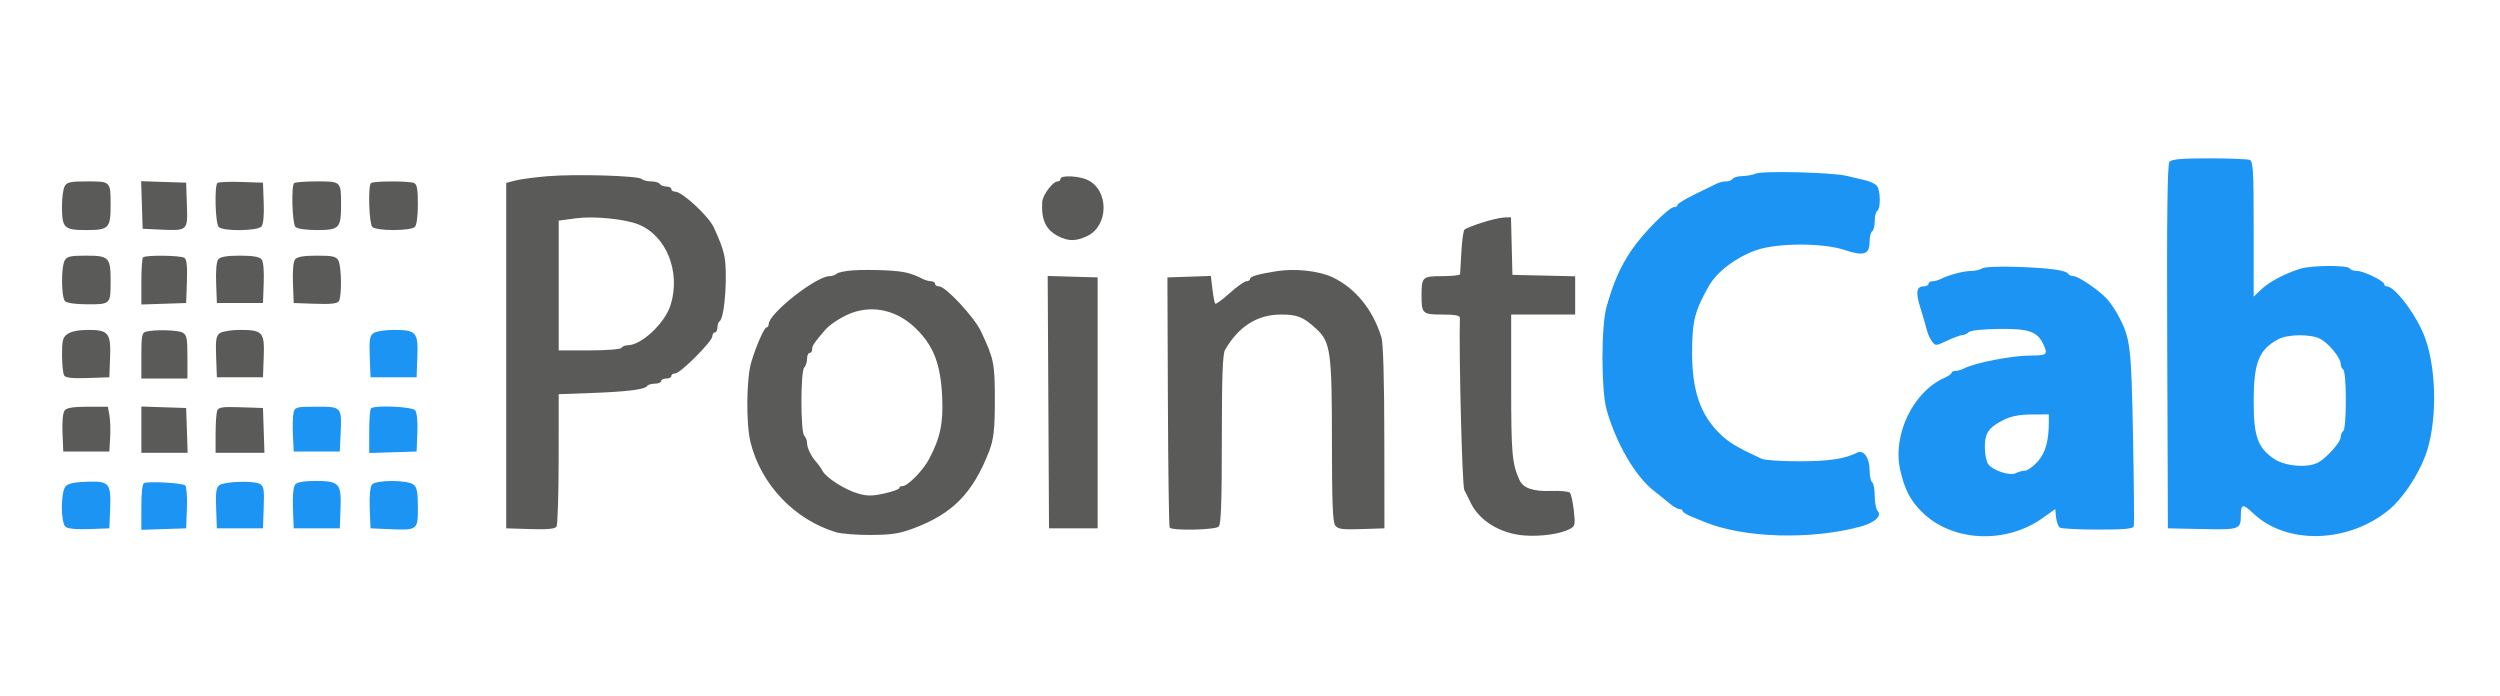 <?xml version="1.0" encoding="UTF-8"?>
<svg xmlns="http://www.w3.org/2000/svg" width="230" height="64" viewBox="0 0 230 64" fill="none">
  <g clip-path="url(#clip0_1525_342)">
    <path fill-rule="evenodd" clip-rule="evenodd" d="M199.592 14.889C199.398 15.122 199.342 19.769 199.386 31.908L199.446 48.607L202.608 48.673C206.054 48.745 206.15 48.711 206.156 47.409C206.161 46.345 206.34 46.317 207.299 47.229C210.356 50.138 216.016 49.992 219.779 46.909C221.017 45.895 222.433 43.791 223.132 41.928C224.207 39.061 224.209 34.217 223.135 31.163C222.426 29.145 220.363 26.347 219.585 26.347C219.456 26.347 219.351 26.26 219.351 26.155C219.351 25.853 217.482 24.933 216.869 24.933C216.565 24.933 216.251 24.827 216.171 24.698C215.972 24.375 212.631 24.4 211.594 24.731C210.152 25.192 208.763 25.931 208.036 26.625L207.338 27.293V21.074C207.338 15.62 207.292 14.837 206.965 14.712C206.76 14.633 205.077 14.569 203.225 14.569C200.672 14.569 199.793 14.646 199.592 14.889ZM161.522 15.974C161.263 16.09 160.713 16.192 160.299 16.201C159.886 16.21 159.482 16.324 159.402 16.453C159.322 16.583 159.049 16.689 158.796 16.689C158.543 16.689 158.151 16.784 157.927 16.9C157.702 17.016 156.802 17.455 155.928 17.877C155.053 18.299 154.338 18.734 154.338 18.844C154.338 18.954 154.205 19.044 154.043 19.044C153.55 19.044 151.181 21.426 150.112 22.996C149.075 24.52 148.431 25.979 147.801 28.231C147.302 30.02 147.303 35.865 147.804 37.675C148.646 40.719 150.438 43.81 152.127 45.131C152.584 45.488 153.242 46.018 153.589 46.31C153.936 46.601 154.352 46.84 154.514 46.84C154.676 46.84 154.809 46.92 154.809 47.018C154.809 47.116 155.153 47.337 155.574 47.509C155.995 47.681 156.552 47.909 156.811 48.016C160.435 49.512 166.676 49.688 171.252 48.423C172.473 48.085 173.167 47.438 172.752 47.023C172.6 46.87 172.475 46.243 172.475 45.629C172.475 45.015 172.369 44.447 172.24 44.367C172.11 44.286 172.004 43.785 172.004 43.252C172.004 42.121 171.454 41.346 170.861 41.642C169.704 42.219 168.354 42.424 165.614 42.438C163.949 42.446 162.358 42.341 162.06 42.203C159.726 41.119 159.056 40.714 158.193 39.867C156.429 38.137 155.673 35.916 155.673 32.471C155.673 29.553 155.911 28.604 157.223 26.301C157.966 24.996 159.702 23.68 161.544 23.025C163.489 22.333 167.729 22.327 169.754 23.013C171.469 23.594 172.004 23.408 172.004 22.23C172.004 21.789 172.11 21.362 172.24 21.282C172.369 21.202 172.475 20.778 172.475 20.34C172.475 19.902 172.581 19.478 172.711 19.398C173.049 19.189 173.002 17.417 172.648 17.063C172.484 16.899 172.033 16.689 171.647 16.596C171.26 16.504 170.467 16.316 169.884 16.178C168.513 15.855 162.136 15.699 161.522 15.974ZM182.369 24.69C182.174 24.82 181.705 24.928 181.325 24.93C180.63 24.933 179.301 25.287 178.544 25.669C178.319 25.782 177.975 25.875 177.779 25.875C177.582 25.875 177.422 25.982 177.422 26.111C177.422 26.241 177.221 26.347 176.976 26.347C176.297 26.347 176.222 26.904 176.698 28.4C176.937 29.149 177.193 30.027 177.267 30.351C177.341 30.675 177.551 31.144 177.733 31.393C178.059 31.839 178.083 31.838 179.154 31.334C179.753 31.053 180.383 30.822 180.552 30.822C180.722 30.822 180.981 30.703 181.126 30.557C181.286 30.397 182.404 30.28 183.941 30.262C186.699 30.231 187.438 30.495 188.006 31.717C188.423 32.613 188.315 32.707 186.862 32.707C185.123 32.707 181.698 33.37 180.664 33.907C180.439 34.024 180.095 34.12 179.899 34.12C179.702 34.12 179.542 34.2 179.542 34.298C179.542 34.396 179.242 34.609 178.875 34.771C176.002 36.043 174.1 40.004 174.816 43.225C175.207 44.985 175.75 46.039 176.805 47.09C179.575 49.849 184.505 50.097 187.935 47.652L189.082 46.834L189.16 47.601C189.203 48.022 189.362 48.446 189.513 48.542C189.665 48.638 191.235 48.719 193.002 48.721C195.371 48.724 196.24 48.647 196.305 48.43C196.355 48.268 196.324 44.532 196.238 40.127C196.073 31.73 196 31.137 194.88 29.027C194.613 28.525 194.15 27.843 193.851 27.512C193.13 26.715 191.209 25.404 190.761 25.404C190.566 25.404 190.347 25.31 190.276 25.195C190.068 24.858 188.575 24.655 185.549 24.552C183.884 24.494 182.577 24.552 182.369 24.69ZM34.356 30.65C34.015 30.899 33.959 31.264 34.017 32.829L34.087 34.709H36.206H38.327L38.396 32.829C38.481 30.553 38.302 30.351 36.206 30.351C35.413 30.351 34.581 30.486 34.356 30.65ZM209.575 31.221C207.809 32.171 207.338 33.377 207.338 36.953C207.338 40.176 207.718 41.223 209.259 42.243C210.269 42.912 212.353 43.066 213.284 42.541C214.093 42.086 215.346 40.67 215.346 40.212C215.346 39.986 215.452 39.736 215.582 39.656C215.717 39.572 215.818 38.362 215.818 36.829C215.818 35.296 215.717 34.085 215.582 34.002C215.452 33.922 215.346 33.687 215.346 33.48C215.346 32.926 214.246 31.581 213.462 31.175C212.571 30.715 210.471 30.739 209.575 31.221ZM27.012 37.955C26.938 38.25 26.909 39.178 26.948 40.016L27.02 41.54H29.14H31.26L31.331 40.016C31.453 37.413 31.458 37.418 29.14 37.418C27.261 37.418 27.139 37.449 27.012 37.955ZM34.126 37.575C34.039 37.661 33.969 38.619 33.969 39.704V41.675L36.148 41.608L38.327 41.54L38.396 39.81C38.439 38.738 38.361 37.955 38.191 37.749C37.904 37.404 34.445 37.256 34.126 37.575ZM184.389 38.604C182.964 39.315 182.604 39.825 182.604 41.132C182.604 41.76 182.744 42.466 182.916 42.7C183.351 43.295 184.931 43.81 185.456 43.529C185.684 43.407 186.056 43.307 186.282 43.307C186.508 43.307 187.03 42.938 187.442 42.489C188.178 41.686 188.493 40.578 188.493 38.798V38.124L186.903 38.134C185.812 38.14 185.023 38.288 184.389 38.604ZM6.039 44.739C5.58 45.245 5.576 48.091 6.033 48.47C6.241 48.643 7.052 48.719 8.212 48.676L10.06 48.607L10.129 46.903C10.229 44.446 10.074 44.255 8.037 44.317C6.872 44.352 6.275 44.478 6.039 44.739ZM13.269 44.435C13.099 44.492 13.004 45.282 13.004 46.633V48.743L15.065 48.675L17.127 48.607L17.196 46.745C17.234 45.72 17.165 44.782 17.043 44.66C16.825 44.441 13.791 44.261 13.269 44.435ZM20.184 44.636C19.891 44.849 19.829 45.289 19.884 46.756L19.953 48.607H22.073H24.193L24.262 46.676C24.321 45 24.273 44.716 23.895 44.514C23.32 44.206 20.654 44.294 20.184 44.636ZM27.156 44.58C26.984 44.788 26.907 45.599 26.951 46.759L27.02 48.607H29.14H31.26L31.328 46.807C31.417 44.473 31.215 44.249 29.034 44.249C27.944 44.249 27.343 44.355 27.156 44.58ZM34.223 44.58C34.05 44.788 33.974 45.599 34.017 46.759L34.087 48.607L35.73 48.678C38.434 48.794 38.444 48.787 38.444 46.685C38.444 45.251 38.361 44.827 38.032 44.577C37.458 44.141 34.585 44.143 34.223 44.58Z" fill="#1C94F3"></path>
    <path fill-rule="evenodd" clip-rule="evenodd" d="M50.34 16.214C49.174 16.313 47.849 16.491 47.395 16.61L46.571 16.826V32.717V48.607L48.789 48.675C50.405 48.725 51.06 48.661 51.2 48.44C51.306 48.272 51.394 45.465 51.396 42.201L51.4 36.266L54.403 36.157C57.708 36.037 59.343 35.831 59.542 35.508C59.614 35.393 59.931 35.298 60.247 35.298C60.563 35.298 60.822 35.192 60.822 35.062C60.822 34.933 61.034 34.827 61.293 34.827C61.552 34.827 61.764 34.721 61.764 34.591C61.764 34.462 61.925 34.356 62.122 34.356C62.588 34.356 65.533 31.41 65.533 30.945C65.533 30.748 65.639 30.587 65.769 30.587C65.898 30.587 66.004 30.381 66.004 30.13C66.004 29.878 66.096 29.616 66.209 29.546C66.692 29.247 66.976 24.912 66.611 23.402C66.446 22.722 66.242 22.181 65.678 20.938C65.207 19.897 62.765 17.631 62.115 17.631C61.922 17.631 61.764 17.525 61.764 17.396C61.764 17.266 61.559 17.16 61.307 17.16C61.056 17.16 60.785 17.054 60.704 16.925C60.624 16.795 60.268 16.689 59.913 16.689C59.558 16.689 59.167 16.59 59.044 16.468C58.736 16.164 52.927 15.994 50.34 16.214ZM97.569 16.453C97.569 16.583 97.449 16.689 97.302 16.689C96.864 16.689 95.923 17.939 95.884 18.573C95.779 20.232 96.223 21.164 97.393 21.748C98.32 22.21 99.004 22.201 100.026 21.714C101.995 20.775 102.041 17.545 100.099 16.576C99.294 16.175 97.569 16.091 97.569 16.453ZM5.946 17.145C5.812 17.395 5.702 18.197 5.702 18.927C5.702 20.993 5.874 21.165 7.94 21.165C10.018 21.165 10.178 20.999 10.178 18.844C10.178 16.691 10.176 16.689 8.041 16.689C6.452 16.689 6.155 16.754 5.946 17.145ZM13.054 18.859L13.122 21.047L14.646 21.118C17.287 21.242 17.274 21.254 17.195 18.861L17.127 16.807L15.056 16.739L12.986 16.67L13.054 18.859ZM20.001 16.838C19.714 17.125 19.814 20.578 20.118 20.882C20.531 21.295 23.706 21.256 24.057 20.834C24.229 20.626 24.306 19.814 24.262 18.655L24.193 16.807L22.18 16.739C21.073 16.702 20.092 16.747 20.001 16.838ZM27.059 16.846C26.778 17.127 26.886 20.583 27.185 20.882C27.353 21.05 28.162 21.165 29.179 21.165C31.214 21.165 31.378 20.992 31.378 18.844C31.378 16.68 31.387 16.689 29.154 16.689C28.088 16.689 27.145 16.76 27.059 16.846ZM34.126 16.846C33.845 17.127 33.953 20.583 34.252 20.882C34.418 21.049 35.22 21.165 36.207 21.165C37.193 21.165 37.995 21.049 38.162 20.882C38.333 20.711 38.444 19.882 38.444 18.787C38.444 17.352 38.367 16.945 38.072 16.832C37.567 16.638 34.322 16.65 34.126 16.846ZM52.99 20.083L51.4 20.297V26.266V32.236H54.213C55.834 32.236 57.087 32.136 57.171 32C57.251 31.871 57.506 31.765 57.738 31.765C59.02 31.765 61.19 29.72 61.706 28.028C62.632 24.984 61.303 21.681 58.735 20.647C57.485 20.144 54.625 19.863 52.99 20.083ZM136.323 20.488C135.548 20.738 134.832 21.025 134.731 21.126C134.63 21.227 134.502 22.151 134.445 23.18C134.389 24.209 134.336 25.131 134.329 25.228C134.322 25.325 133.585 25.405 132.692 25.405C130.864 25.405 130.782 25.48 130.782 27.171C130.782 28.862 130.864 28.938 132.692 28.938C133.838 28.938 134.313 29.025 134.308 29.232C134.217 32.827 134.521 44.715 134.714 45.074C134.853 45.333 135.107 45.843 135.278 46.208C136.075 47.907 138.042 49.109 140.282 49.267C141.793 49.373 143.554 49.121 144.403 48.677C144.914 48.41 144.94 48.297 144.791 46.968C144.704 46.185 144.54 45.447 144.428 45.328C144.316 45.209 143.551 45.137 142.729 45.166C141.054 45.227 140.131 44.912 139.792 44.164C139.109 42.66 139.027 41.724 139.027 35.458V28.938H141.971H144.915V27.178V25.419L142.03 25.353L139.144 25.287L139.078 22.637L139.011 19.987L138.371 20.01C138.019 20.023 137.097 20.238 136.323 20.488ZM5.946 23.976C5.608 24.607 5.637 27.365 5.985 27.713C6.156 27.884 6.984 27.996 8.08 27.996C10.171 27.996 10.178 27.989 10.178 25.841C10.178 23.685 10.018 23.52 7.94 23.52C6.451 23.52 6.153 23.588 5.946 23.976ZM13.162 23.677C13.075 23.763 13.004 24.775 13.004 25.924V28.014L15.066 27.946L17.127 27.878L17.196 25.896C17.245 24.469 17.179 23.86 16.96 23.721C16.596 23.489 13.386 23.453 13.162 23.677ZM20.09 23.851C19.917 24.059 19.841 24.87 19.884 26.03L19.953 27.878H22.073H24.193L24.262 26.03C24.306 24.87 24.229 24.059 24.057 23.851C23.867 23.623 23.254 23.52 22.073 23.52C20.893 23.52 20.279 23.623 20.09 23.851ZM27.156 23.851C26.984 24.059 26.907 24.87 26.951 26.03L27.02 27.878L29.002 27.947C30.429 27.997 31.038 27.931 31.177 27.711C31.455 27.274 31.423 24.515 31.134 23.976C30.927 23.589 30.629 23.52 29.16 23.52C27.962 23.52 27.347 23.622 27.156 23.851ZM78.489 24.871C77.776 24.92 77.092 25.06 76.969 25.182C76.847 25.305 76.558 25.405 76.329 25.405C75.087 25.405 70.726 28.838 70.718 29.821C70.717 29.983 70.635 30.116 70.535 30.116C70.315 30.116 69.607 31.709 69.123 33.296C68.663 34.804 68.622 38.993 69.051 40.705C70.02 44.579 73.074 47.793 76.895 48.961C77.379 49.109 78.83 49.224 80.12 49.216C82.037 49.205 82.758 49.093 84.069 48.6C87.645 47.258 89.502 45.364 90.99 41.54C91.419 40.437 91.526 39.499 91.526 36.829C91.526 33.415 91.446 33.02 90.241 30.469C89.629 29.173 86.996 26.347 86.402 26.347C86.195 26.347 86.027 26.241 86.027 26.111C86.027 25.982 85.866 25.876 85.67 25.876C85.474 25.876 85.129 25.782 84.904 25.668C83.807 25.109 83.181 24.961 81.551 24.875C80.579 24.823 79.201 24.821 78.489 24.871ZM117.473 24.945C115.733 25.22 115 25.434 115 25.668C115 25.782 114.852 25.876 114.672 25.876C114.492 25.876 113.799 26.366 113.132 26.966C112.465 27.565 111.867 28.004 111.803 27.94C111.74 27.876 111.623 27.276 111.543 26.606L111.399 25.387L109.4 25.455L107.401 25.522L107.446 36.933C107.47 43.209 107.543 48.43 107.608 48.534C107.799 48.844 111.806 48.762 112.126 48.442C112.335 48.233 112.409 46.128 112.409 40.43C112.409 34.675 112.484 32.57 112.703 32.191C113.958 30.022 115.674 28.938 117.852 28.938C119.359 28.938 119.881 29.147 121.072 30.227C122.411 31.442 122.538 32.338 122.538 40.596C122.538 46.144 122.61 48.027 122.836 48.336C123.088 48.681 123.464 48.734 125.251 48.676L127.367 48.607L127.358 40.245C127.352 35.047 127.254 31.57 127.099 31.058C126.319 28.487 124.661 26.46 122.538 25.485C121.294 24.914 119.133 24.683 117.473 24.945ZM96.448 36.997L96.509 48.607H98.747H100.984V37.065V25.522L98.686 25.455L96.387 25.387L96.448 36.997ZM78.358 28.789C77.464 29.12 76.364 29.827 75.898 30.371C74.891 31.544 74.72 31.799 74.72 32.12C74.72 32.313 74.614 32.471 74.484 32.471C74.355 32.471 74.249 32.715 74.249 33.013C74.249 33.311 74.133 33.671 73.991 33.812C73.645 34.159 73.645 39.735 73.991 40.081C74.133 40.223 74.249 40.531 74.249 40.766C74.249 41.22 74.645 42.019 75.134 42.55C75.297 42.728 75.537 43.072 75.667 43.316C76.01 43.956 77.731 45.054 78.939 45.404C79.784 45.648 80.236 45.647 81.354 45.399C82.11 45.231 82.729 45.01 82.729 44.907C82.729 44.804 82.867 44.72 83.036 44.72C83.51 44.72 84.91 43.296 85.467 42.247C86.505 40.295 86.793 38.932 86.679 36.512C86.537 33.498 85.903 31.841 84.282 30.241C82.602 28.581 80.387 28.039 78.358 28.789ZM6.226 30.718C5.773 31.035 5.703 31.297 5.706 32.661C5.708 33.528 5.796 34.375 5.903 34.542C6.042 34.762 6.651 34.828 8.078 34.778L10.06 34.709L10.128 32.91C10.214 30.639 9.985 30.351 8.093 30.351C7.258 30.351 6.551 30.49 6.226 30.718ZM13.417 30.514C13.063 30.606 13.004 30.92 13.004 32.724V34.827H15.124H17.244V32.833C17.244 31.103 17.184 30.807 16.789 30.595C16.34 30.355 14.22 30.304 13.417 30.514ZM20.223 30.65C19.882 30.9 19.825 31.264 19.884 32.829L19.953 34.709H22.073H24.193L24.263 32.829C24.348 30.553 24.169 30.351 22.073 30.351C21.28 30.351 20.448 30.486 20.223 30.65ZM5.956 37.75C5.785 37.955 5.707 38.738 5.75 39.811L5.82 41.54H7.94H10.06L10.134 40.245C10.174 39.532 10.143 38.605 10.064 38.184L9.921 37.418H8.076C6.777 37.418 6.149 37.516 5.956 37.75ZM13.004 39.529V41.658H15.134H17.263L17.195 39.597L17.127 37.536L15.066 37.468L13.004 37.4V39.529ZM19.982 37.782C19.901 37.992 19.835 38.95 19.835 39.91V41.658H22.082H24.329L24.261 39.597L24.193 37.536L22.161 37.468C20.464 37.411 20.104 37.463 19.982 37.782Z" fill="#5A5A59"></path>
  </g>
  <defs>
    <clipPath id="clip0_1525_342">
      <rect width="230" height="64" fill="white"></rect>
    </clipPath>
  </defs>
</svg>
